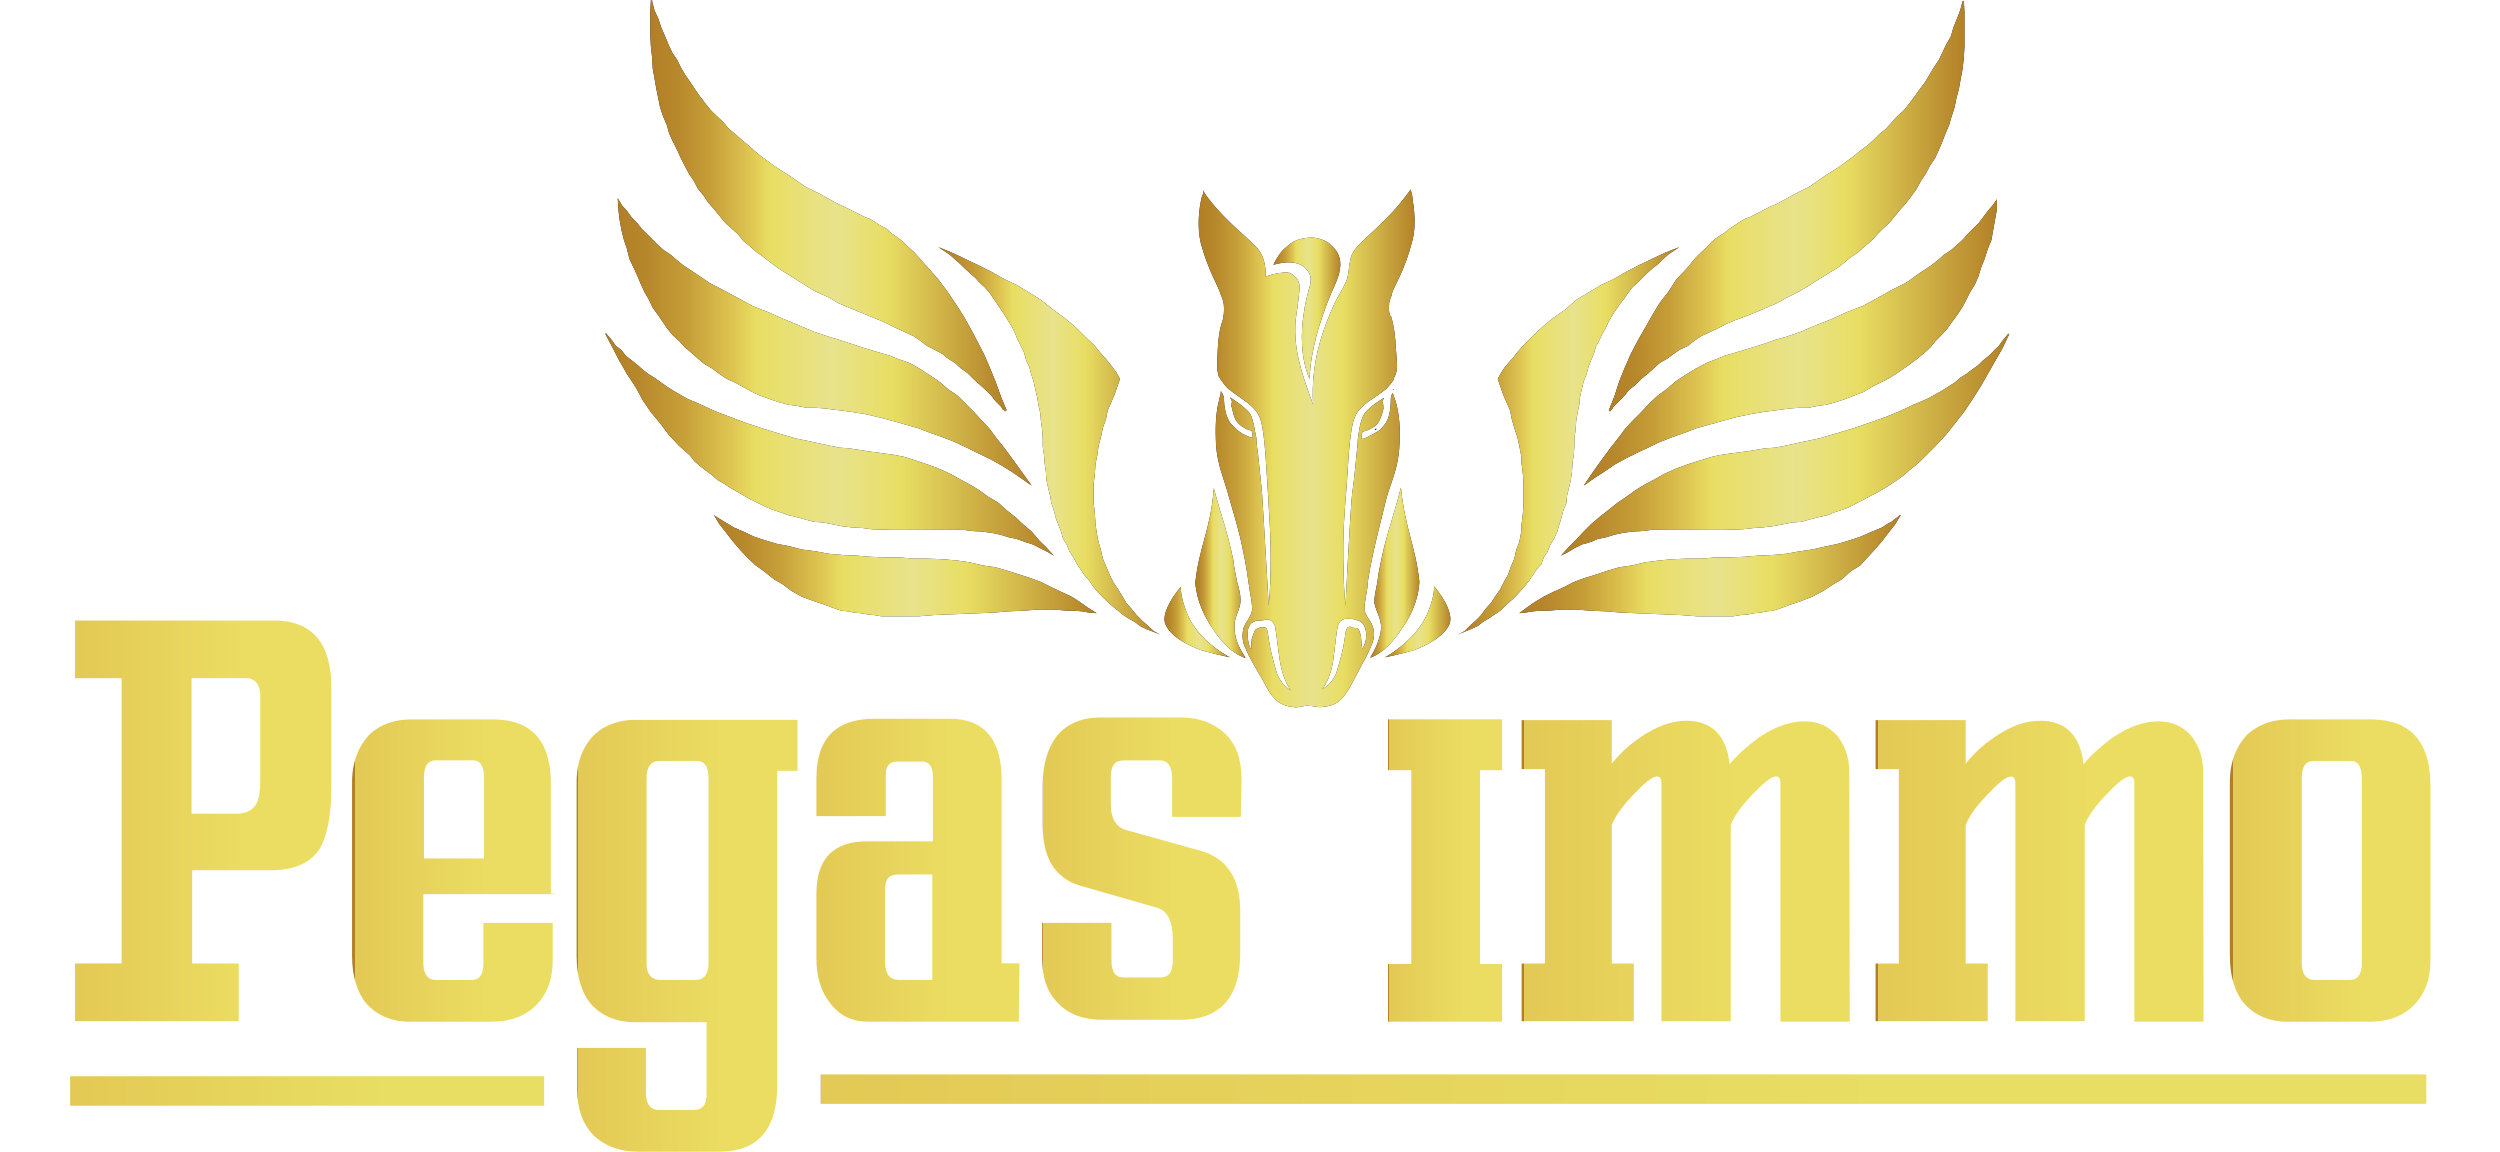 <?xml version="1.0" encoding="utf-8"?>
<!-- Generator: Adobe Illustrator 16.0.0, SVG Export Plug-In . SVG Version: 6.00 Build 0)  -->
<!DOCTYPE svg PUBLIC "-//W3C//DTD SVG 1.1//EN" "http://www.w3.org/Graphics/SVG/1.1/DTD/svg11.dtd">
<svg version="1.1" id="Calque_1" xmlns="http://www.w3.org/2000/svg" xmlns:xlink="http://www.w3.org/1999/xlink" x="0px" y="0px"
	 width="612px" height="281.927px" viewBox="0 255.383 612 281.927" enable-background="new 0 255.383 612 281.927"
	 xml:space="preserve">
<g>
	<g>
		
			<linearGradient id="SVGID_1_" gradientUnits="userSpaceOnUse" x1="454.798" y1="-735.389" x2="594.77" y2="-735.389" gradientTransform="matrix(0.449 0 0 0.449 -185.739 786.365)">
			<stop  offset="0" style="stop-color:#B27F26"/>
			<stop  offset="0" style="stop-color:#C7A039"/>
			<stop  offset="0" style="stop-color:#E3C955"/>
			<stop  offset="0.661" style="stop-color:#EBDD62"/>
			<stop  offset="1" style="stop-color:#EBDD62"/>
			<stop  offset="1" style="stop-color:#EAE38B"/>
			<stop  offset="1" style="stop-color:#B7872C"/>
			<stop  offset="1" style="stop-color:#B27F26"/>
		</linearGradient>
		<path fill="url(#SVGID_1_)" d="M81.115,423.679v24.311c0,7.514-1.209,12.76-3.151,15.609c-2.246,3.152-6.153,4.814-11.551,4.814
			H47.045v22.821h11.399v14.12H18.373v-14.12h11.399v-69.823H18.373v-14.12h48.794C76.322,407.313,81.115,412.711,81.115,423.679z
			 M63.713,446.327v-20.575c0-2.699-1.209-4.361-3.454-4.361H46.894v33.185h11.119c2.246,0,3.908-0.907,4.815-2.548
			C63.41,450.84,63.713,449.048,63.713,446.327z"/>
		
			<linearGradient id="SVGID_2_" gradientUnits="userSpaceOnUse" x1="607.161" y1="-708.256" x2="715.939" y2="-708.256" gradientTransform="matrix(0.449 0 0 0.449 -185.739 786.365)">
			<stop  offset="0" style="stop-color:#B27F26"/>
			<stop  offset="0" style="stop-color:#C7A039"/>
			<stop  offset="0" style="stop-color:#E3C955"/>
			<stop  offset="0.661" style="stop-color:#EBDD62"/>
			<stop  offset="1" style="stop-color:#EBDD62"/>
			<stop  offset="1" style="stop-color:#EAE38B"/>
			<stop  offset="1" style="stop-color:#B7872C"/>
			<stop  offset="1" style="stop-color:#B27F26"/>
		</linearGradient>
		<path fill="url(#SVGID_2_)" d="M135.609,474.265h-31.975v16.97c0,2.699,1.209,4.06,3.151,4.06h8.55c2.095,0,3.002-1.36,3.002-4.06
			v-9.91h16.97v9.004c0,4.814-1.36,8.398-4.06,11.118c-2.698,2.699-6.304,4.06-10.968,4.06h-19.971
			c-4.513,0-8.097-1.641-10.666-4.513c-2.245-2.698-3.454-6.758-3.454-11.551v-42.641c0-4.944,1.641-9.003,4.513-11.854
			c2.547-2.245,5.851-3.454,9.909-3.454h20.123c9.305,0,14.12,5.246,14.12,15.609v27.031h0.755V474.265L135.609,474.265z
			 M118.488,465.845v-19.972c0-3.001-0.906-4.361-2.698-4.361h-9.004c-2.094,0-3.001,1.36-3.001,4.361v19.669h14.703V465.845z"/>
		
			<linearGradient id="SVGID_3_" gradientUnits="userSpaceOnUse" x1="729.057" y1="-672.705" x2="848.62" y2="-672.705" gradientTransform="matrix(0.449 0 0 0.449 -185.739 786.365)">
			<stop  offset="0" style="stop-color:#B27F26"/>
			<stop  offset="0" style="stop-color:#C7A039"/>
			<stop  offset="0" style="stop-color:#E3C955"/>
			<stop  offset="0.661" style="stop-color:#EBDD62"/>
			<stop  offset="1" style="stop-color:#EBDD62"/>
			<stop  offset="1" style="stop-color:#EAE38B"/>
			<stop  offset="1" style="stop-color:#B7872C"/>
			<stop  offset="1" style="stop-color:#B27F26"/>
		</linearGradient>
		<path fill="url(#SVGID_3_)" d="M195.22,431.625v12.457h-4.944v76.861c0,10.969-4.814,16.366-14.12,16.366h-19.971
			c-4.513,0-8.097-1.36-10.968-4.06c-2.548-2.698-3.908-6.304-3.908-11.119v-10.212h16.819v11.119c0,2.699,1.209,4.059,3.151,4.059
			h8.55c2.246,0,3.152-1.359,3.152-4.059v-17.424h-17.704c-4.513,0-8.097-1.641-10.665-4.512c-2.246-2.699-3.455-6.758-3.455-11.551
			V446.91c0-5.246,1.641-9.003,4.513-11.853c2.548-2.245,5.851-3.455,9.91-3.455h39.64V431.625z M173.435,491.214v-45.188
			c0-3.001-0.906-4.361-3.001-4.361h-9.003c-2.094,0-3.152,1.36-3.152,4.361v45.188c0,2.699,1.209,4.059,3.455,4.059h8.55
			C172.247,495.272,173.435,493.934,173.435,491.214z"/>
		
			<linearGradient id="SVGID_4_" gradientUnits="userSpaceOnUse" x1="858.753" y1="-708.473" x2="969.746" y2="-708.473" gradientTransform="matrix(0.449 0 0 0.449 -185.739 786.365)">
			<stop  offset="0" style="stop-color:#B27F26"/>
			<stop  offset="0" style="stop-color:#C7A039"/>
			<stop  offset="0" style="stop-color:#E3C955"/>
			<stop  offset="0.661" style="stop-color:#EBDD62"/>
			<stop  offset="1" style="stop-color:#EBDD62"/>
			<stop  offset="1" style="stop-color:#EAE38B"/>
			<stop  offset="1" style="stop-color:#B7872C"/>
			<stop  offset="1" style="stop-color:#B27F26"/>
		</linearGradient>
		<path fill="url(#SVGID_4_)" d="M249.411,505.485h-36.94c-4.06,0-7.212-1.641-9.457-4.814c-2.094-2.699-3.152-6.305-3.152-10.666
			v-15.912c0-8.398,4.06-12.76,12.458-12.76h16.063v-15.912c0-2.245-0.907-3.605-2.548-3.605h-6.305
			c-1.792,0-2.698,1.209-2.698,3.152v10.212h-16.971v-9.306c0-9.759,4.814-14.552,14.271-14.552h18.309
			c8.398,0,12.76,4.944,12.76,15.005v44.887h4.361L249.411,505.485L249.411,505.485z M228.232,495.272v-25.821h-8.398
			c-2.246,0-3.152,1.209-3.152,3.605v17.855c0,3.001,1.209,4.36,3.454,4.36H228.232L228.232,495.272z"/>
		
			<linearGradient id="SVGID_5_" gradientUnits="userSpaceOnUse" x1="982.292" y1="-709.316" x2="1091.06" y2="-709.316" gradientTransform="matrix(0.449 0 0 0.449 -185.739 786.365)">
			<stop  offset="0" style="stop-color:#B27F26"/>
			<stop  offset="0" style="stop-color:#C7A039"/>
			<stop  offset="0" style="stop-color:#E3C955"/>
			<stop  offset="0.661" style="stop-color:#EBDD62"/>
			<stop  offset="1" style="stop-color:#EBDD62"/>
			<stop  offset="1" style="stop-color:#EAE38B"/>
			<stop  offset="1" style="stop-color:#B7872C"/>
			<stop  offset="1" style="stop-color:#B27F26"/>
		</linearGradient>
		<path fill="url(#SVGID_5_)" d="M303.754,455.352h-16.818v-9.457c0-2.698-0.907-4.361-3.001-4.361h-8.853
			c-2.245,0-3.152,1.36-3.152,4.06v6.758c0,3.454,1.36,5.699,4.06,6.304l17.704,4.944c6.606,1.792,9.909,6.758,9.909,14.703v10.363
			c0,10.968-4.943,16.365-14.702,16.365h-18.913c-4.814,0-8.398-1.359-10.968-4.059c-2.699-2.698-3.908-6.305-3.908-11.119v-8.55
			h16.97v9.003c0,3.002,0.907,4.361,3.001,4.361h8.853c2.245,0,3.152-1.359,3.152-4.059v-5.397c0-4.361-1.36-7.061-4.06-7.665
			l-18.762-5.397c-5.851-1.792-9.003-6.606-9.003-14.552v-10.212c0-4.944,1.209-8.853,3.454-11.854
			c2.548-3.001,6.153-4.513,10.666-4.513h19.669c4.512,0,8.096,1.36,10.967,4.06c2.699,2.698,3.908,6.305,3.908,11.119
			L303.754,455.352L303.754,455.352z"/>
		
			<linearGradient id="SVGID_6_" gradientUnits="userSpaceOnUse" x1="1171.039" y1="-708.304" x2="1233.242" y2="-708.304" gradientTransform="matrix(0.449 0 0 0.449 -185.739 786.365)">
			<stop  offset="0" style="stop-color:#B27F26"/>
			<stop  offset="0" style="stop-color:#C7A039"/>
			<stop  offset="0" style="stop-color:#E3C955"/>
			<stop  offset="0.661" style="stop-color:#EBDD62"/>
			<stop  offset="1" style="stop-color:#EBDD62"/>
			<stop  offset="1" style="stop-color:#EAE38B"/>
			<stop  offset="1" style="stop-color:#B7872C"/>
			<stop  offset="1" style="stop-color:#B27F26"/>
		</linearGradient>
		<path fill="url(#SVGID_6_)" d="M367.705,505.485h-27.917v-14.12h5.7V443.93h-5.7v-12.457h27.917v12.457h-5.398v47.435h5.398
			V505.485z"/>
		
			<linearGradient id="SVGID_7_" gradientUnits="userSpaceOnUse" x1="1244.471" y1="-708.088" x2="1422.844" y2="-708.088" gradientTransform="matrix(0.449 0 0 0.449 -185.739 786.365)">
			<stop  offset="0" style="stop-color:#B27F26"/>
			<stop  offset="0" style="stop-color:#C7A039"/>
			<stop  offset="0" style="stop-color:#E3C955"/>
			<stop  offset="0.661" style="stop-color:#EBDD62"/>
			<stop  offset="1" style="stop-color:#EBDD62"/>
			<stop  offset="1" style="stop-color:#EAE38B"/>
			<stop  offset="1" style="stop-color:#B7872C"/>
			<stop  offset="1" style="stop-color:#B27F26"/>
		</linearGradient>
		<path fill="url(#SVGID_7_)" d="M452.814,505.485h-16.97v-57.798c0-0.906,0-1.641-0.302-1.792c0-0.302-0.454-0.453-0.756-0.453
			c-1.209,0-3.152,1.641-6.153,4.814c-2.095,2.245-3.908,4.513-4.944,7.061v48.038h-16.97v-57.646c0-0.906,0-1.641-0.303-1.792
			c0-0.302-0.453-0.453-0.756-0.453c-1.209,0-3.151,1.641-6.153,4.814c-2.094,2.246-3.907,4.513-4.943,7.061v33.918h5.397v14.12
			h-27.463v-14.12h5.699v-47.585h-5.699v-12.004h22.065v10.665c1.792-2.245,4.059-4.512,7.211-6.606
			c4.059-2.698,7.664-3.908,10.968-3.908c6.305,0,9.91,3.606,10.666,10.666c1.792-2.245,4.361-4.513,7.211-6.606
			c4.059-2.699,7.664-3.908,11.119-3.908c3.454,0,5.851,1.209,7.967,3.455c1.792,2.245,3.001,5.246,3.001,8.852L452.814,505.485
			L452.814,505.485z"/>
		
			<linearGradient id="SVGID_8_" gradientUnits="userSpaceOnUse" x1="1437.721" y1="-708.088" x2="1616.094" y2="-708.088" gradientTransform="matrix(0.449 0 0 0.449 -185.739 786.365)">
			<stop  offset="0" style="stop-color:#B27F26"/>
			<stop  offset="0" style="stop-color:#C7A039"/>
			<stop  offset="0" style="stop-color:#E3C955"/>
			<stop  offset="0.661" style="stop-color:#EBDD62"/>
			<stop  offset="1" style="stop-color:#EBDD62"/>
			<stop  offset="1" style="stop-color:#EAE38B"/>
			<stop  offset="1" style="stop-color:#B7872C"/>
			<stop  offset="1" style="stop-color:#B27F26"/>
		</linearGradient>
		<path fill="url(#SVGID_8_)" d="M539.435,505.485h-16.948v-57.798c0-0.906,0-1.641-0.303-1.792c0-0.302-0.453-0.453-0.756-0.453
			c-1.209,0-3.152,1.641-6.153,4.814c-2.094,2.245-3.907,4.513-4.944,7.061v48.038h-16.97v-57.646c0-0.906,0-1.641-0.302-1.792
			c0-0.302-0.454-0.453-0.756-0.453c-1.209,0-3.152,1.641-6.153,4.814c-2.095,2.246-3.908,4.513-4.944,7.061v33.918h5.397v14.12
			H459.14v-14.12h5.7v-47.585h-5.7v-12.004h22.065v10.665c1.792-2.245,4.06-4.512,7.211-6.606c3.908-2.698,7.665-3.908,10.969-3.908
			c6.304,0,9.909,3.606,10.665,10.666c1.792-2.245,4.361-4.513,7.211-6.606c4.06-2.699,7.665-3.908,11.119-3.908
			c3.455,0,5.852,1.209,7.967,3.455c1.792,2.245,3.001,5.246,3.001,8.852L539.435,505.485L539.435,505.485z"/>
		
			<linearGradient id="SVGID_9_" gradientUnits="userSpaceOnUse" x1="1630.965" y1="-708.256" x2="1739.757" y2="-708.256" gradientTransform="matrix(0.449 0 0 0.449 -185.739 786.365)">
			<stop  offset="0" style="stop-color:#B27F26"/>
			<stop  offset="0" style="stop-color:#C7A039"/>
			<stop  offset="0" style="stop-color:#E3C955"/>
			<stop  offset="0.661" style="stop-color:#EBDD62"/>
			<stop  offset="1" style="stop-color:#EBDD62"/>
			<stop  offset="1" style="stop-color:#EAE38B"/>
			<stop  offset="1" style="stop-color:#B7872C"/>
			<stop  offset="1" style="stop-color:#B27F26"/>
		</linearGradient>
		<path fill="url(#SVGID_9_)" d="M594.987,447.99v42.339c0,4.814-1.36,8.398-4.059,11.118c-2.699,2.699-6.305,4.06-10.969,4.06
			h-19.971c-4.513,0-8.097-1.641-10.666-4.513c-2.245-2.698-3.454-6.758-3.454-11.551v-42.641c0-4.944,1.641-9.003,4.513-11.854
			c2.698-2.245,5.851-3.454,9.91-3.454h20.424C590.194,431.625,594.987,437.022,594.987,447.99z M578.167,491.214v-45.188
			c0-3.001-0.906-4.361-2.698-4.361h-9.003c-2.095,0-3.001,1.36-3.001,4.361v45.188c0,2.699,1.209,4.059,3.151,4.059h8.55
			C577.131,495.272,578.167,493.934,578.167,491.214z"/>
	</g>
	<g>
		<g>
			<g opacity="0.5">
			</g>
			<g>
				<polygon fill="#1A1631" points="480.752,255.383 480.752,255.383 480.752,255.383 480.752,255.684 480.449,255.684 
					479.845,257.929 479.089,259.894 478.183,262.139 477.6,264.234 476.391,266.35 475.484,268.293 474.599,270.085 
					473.39,271.899 472.332,273.691 471.145,275.655 469.784,277.447 468.726,278.959 467.388,280.751 466.028,282.413 
					464.537,283.752 463.178,285.263 461.688,286.904 460.026,288.264 458.687,289.603 457.175,290.963 455.383,292.302 
					453.721,293.662 450.267,296.21 446.66,298.476 443.055,301.024 439.169,302.968 435.412,305.061 433.016,306.12 
					430.748,307.329 428.352,308.516 427.143,308.969 426.107,309.574 424.746,310.48 423.408,311.366 421.897,312.575 
					420.385,313.482 419.047,314.54 417.838,315.879 416.499,317.088 415.139,318.426 412.894,321.125 410.346,323.845 
					408.381,326.846 406.287,329.545 404.473,332.546 402.681,335.698 400.889,338.85 399.227,342.003 397.715,345.457 
					396.377,348.76 395.168,352.517 393.829,355.82 394.131,356.123 394.282,355.82 394.564,355.67 395.017,354.914 
					396.377,353.553 397.715,352.215 398.774,350.854 400.436,349.516 401.775,348.156 403.437,346.796 404.776,345.608 
					406.287,344.248 408.079,343.212 409.741,342.003 411.231,340.945 413.196,340.059 414.686,338.85 416.499,337.641 
					420.385,335.849 422.35,334.792 424.445,333.885 428.806,332.244 433.016,330.452 435.11,329.545 437.204,328.336 
					440.81,326.544 444.415,324.277 448.021,322.031 449.813,320.973 451.476,319.635 452.965,318.426 454.93,317.088 
					456.42,315.727 458.082,314.388 459.572,312.726 460.932,311.366 462.573,309.876 463.933,308.214 465.272,306.573 
					466.632,305.061 467.992,303.269 469.18,301.629 470.238,299.664 471.447,297.872 472.483,295.907 473.692,294.115 
					474.599,292.15 475.484,290.056 476.24,288.113 477.147,285.997 477.751,283.903 478.485,281.658 478.939,279.39 
					479.543,277.145 479.996,274.597 480.449,272.201 480.752,269.502 480.904,266.782 480.904,263.931 480.904,261.233 
					480.904,258.384 				"/>
				<polygon fill="#1A1631" points="488.848,303.874 488.848,303.874 488.848,303.874 488.848,304.177 488.848,304.177 
					487.79,305.666 486.603,307.026 485.394,308.667 484.358,310.027 482.997,311.366 481.637,312.726 480.449,314.087 
					478.939,315.425 477.6,316.634 475.938,317.692 474.599,318.88 472.937,320.239 469.784,322.334 466.632,324.579 
					463.027,326.392 459.572,328.336 455.966,330.301 452.08,331.791 448.475,333.453 444.718,334.942 440.81,336.605 
					436.902,337.943 434.656,338.548 432.563,339.303 428.352,340.642 424.293,341.851 422.199,342.456 420.385,343.212 
					417.687,344.248 415.139,345.608 412.44,347.249 410.195,348.76 407.928,350.704 405.833,352.215 403.588,354.309 
					401.775,356.274 399.68,358.368 397.866,360.311 396.074,362.708 394.282,364.974 390.98,369.466 387.676,374.28 
					390.224,372.467 392.772,370.826 395.168,369.163 397.866,367.674 400.587,366.313 403.437,364.974 406.287,363.614 
					409.288,362.427 412.289,361.369 415.442,360.16 418.593,359.275 421.897,358.368 425.2,357.462 428.806,356.706 
					432.411,356.123 436.017,355.67 438.262,355.367 440.357,355.216 442.623,355.216 444.868,354.762 447.115,354.46 
					449.36,353.855 451.626,353.1 453.872,352.215 456.269,351.308 458.234,350.099 460.327,349.062 462.119,348.156 
					464.084,346.947 466.028,345.608 467.538,344.551 469.33,343.212 470.993,341.851 472.483,340.491 473.843,338.85 
					475.182,337.49 476.693,335.849 477.751,334.338 479.089,332.546 480.299,330.732 481.335,328.789 482.241,326.997 
					483.45,325.033 484.358,322.938 484.941,320.973 485.847,318.728 486.603,316.332 487.51,314.087 487.942,311.668 
					488.395,309.121 488.848,306.573 				"/>
				<polygon fill="#1A1631" points="465.272,381.491 465.272,381.491 464.991,381.491 464.991,381.491 464.991,381.642 
					463.933,382.377 463.027,383.133 461.839,383.737 460.781,384.492 458.234,385.529 455.513,386.738 452.814,387.644 
					449.813,388.53 446.963,389.135 443.659,389.89 440.508,390.344 437.204,390.948 433.75,391.25 430.295,391.401 
					426.992,391.682 423.537,391.833 419.953,391.833 416.499,392.135 412.894,392.135 409.288,392.287 406.136,392.589 
					402.681,393.042 399.53,393.798 396.377,394.251 393.376,395.136 390.677,396.043 387.676,396.95 385.258,397.857 
					382.71,399.195 380.314,400.254 377.917,401.441 375.651,402.801 373.707,404.161 371.915,405.5 373.405,405.348 
					375.218,405.047 377.01,404.895 378.802,404.895 382.559,404.593 385.863,404.593 389.468,404.895 393.225,405.047 
					396.83,405.348 400.436,405.5 407.928,405.802 411.533,405.953 415.442,406.256 419.047,406.256 422.35,406.256 
					424.293,406.256 426.107,405.953 427.899,405.802 429.41,405.5 431.051,405.348 432.411,405.047 434.052,404.895 
					435.412,404.464 438.262,403.405 440.961,402.499 443.659,401.441 446.207,400.102 448.777,398.44 451.022,397.101 
					452.965,395.288 455.383,393.798 457.175,391.833 458.967,389.89 460.781,387.796 462.271,385.831 463.933,383.737 				"/>
				<polygon fill="#1A1631" points="411.08,315.879 411.08,315.879 407.625,317.238 404.473,318.728 401.322,320.239 
					398.169,321.881 395.017,323.694 391.865,325.183 388.864,326.997 385.863,328.789 383.163,331.185 380.314,333.15 
					377.766,335.245 375.218,337.641 372.8,340.059 371.613,341.398 370.555,342.759 369.648,343.795 368.46,345.155 
					367.554,346.515 366.647,348.156 368.007,352.063 369.648,355.82 370.102,358.066 370.706,360.16 371.462,362.427 
					371.915,364.521 372.347,366.766 372.498,369.034 372.8,371.43 372.951,373.827 372.951,376.223 372.951,378.49 372.8,381.038 
					372.498,383.586 372.347,385.831 371.915,388.098 371.159,390.041 370.706,392.135 369.799,394.251 369.195,396.043 
					368.158,397.857 367.251,399.649 366.194,401.16 365.006,402.952 363.646,404.464 362.588,405.953 361.249,407.313 
					359.889,408.501 358.551,409.861 356.888,410.767 358.551,410.012 360.04,409.408 361.702,408.652 363.041,407.616 
					364.553,406.709 365.891,405.802 367.251,404.895 368.46,403.708 369.799,402.499 371.008,401.441 372.044,400.254 
					373.254,398.893 374.312,397.554 375.218,396.194 376.104,394.834 377.313,393.496 377.917,391.833 378.802,390.495 
					379.558,388.68 380.465,387.191 381.221,385.529 381.653,384.039 382.257,382.074 382.71,380.282 383.466,378.49 
					383.617,376.677 384.071,374.885 384.524,372.92 384.826,370.826 384.955,368.731 385.258,366.766 385.409,364.673 
					385.409,362.708 385.711,360.613 385.863,358.368 386.164,356.554 386.618,354.46 386.769,352.668 387.223,350.704 
					387.676,348.76 388.41,346.947 388.864,345.155 389.468,343.643 390.224,341.851 390.677,340.211 391.563,338.548 
					392.318,337.037 393.225,335.396 393.829,334.036 394.714,332.546 395.621,331.185 396.528,329.847 397.715,328.336 
					398.622,326.997 399.68,325.637 400.889,324.579 402.076,323.391 403.135,322.334 404.473,321.125 405.833,320.089 
					407.042,318.88 408.381,317.692 				"/>
				<polygon fill="#1A1631" points="491.85,337.188 491.85,337.188 491.85,337.037 491.85,337.037 491.547,337.188 490.511,338.397 
					489.302,340.059 488.243,341.095 486.906,342.456 485.394,343.643 484.358,344.701 482.696,345.911 481.335,346.947 
					479.845,347.853 478.485,349.062 476.844,350.099 475.182,351.157 471.878,352.97 468.424,354.46 464.84,356.123 
					461.235,357.612 457.326,358.972 453.418,360.311 449.36,361.52 445.323,362.708 440.961,363.614 436.902,364.521 
					434.505,364.974 432.109,365.126 427.597,365.882 423.106,366.465 420.99,366.766 419.047,367.22 416.046,368.127 
					413.196,369.034 410.346,370.07 407.625,371.279 405.229,372.618 402.681,373.978 400.436,375.338 398.169,376.979 
					395.923,378.49 393.678,380.282 391.563,381.945 389.468,383.737 387.676,385.529 385.711,387.644 383.919,389.436 
					382.106,391.401 383.919,390.495 385.409,389.588 387.223,388.68 389.317,388.098 391.13,387.343 393.225,386.888 
					395.168,386.284 397.283,385.831 399.53,385.529 402.076,385.378 404.323,385.096 406.74,385.096 411.835,385.096 
					417.234,385.096 421.897,385.096 426.69,384.946 429.259,384.643 431.504,384.492 434.052,384.19 436.448,383.737 
					438.716,383.283 440.961,383.133 443.055,382.528 445.323,381.945 447.416,381.491 449.208,380.736 451.173,380.132 
					452.965,379.376 454.627,378.49 456.42,377.584 458.082,376.677 459.874,375.77 461.385,374.885 463.027,373.827 
					464.387,372.92 466.028,371.732 467.388,370.523 468.726,369.466 470.086,368.278 471.447,366.918 473.843,364.521 
					476.24,361.973 478.636,358.972 480.752,356.274 482.696,353.402 484.789,350.099 486.603,346.947 488.395,343.795 
					490.208,340.642 				"/>
				<polygon fill="#1A1631" points="159.337,255.383 159.337,255.383 159.639,255.383 159.639,255.684 159.639,255.684 
					160.222,257.929 161.129,259.894 161.884,262.139 162.791,264.234 163.676,266.35 164.583,268.293 165.792,270.085 
					166.677,271.899 167.736,273.691 169.096,275.655 170.283,277.447 171.341,278.959 172.701,280.751 174.039,282.413 
					175.4,283.752 177.041,285.263 178.401,286.904 180.042,288.264 181.553,289.603 183.194,290.963 184.705,292.302 
					186.346,293.662 189.801,296.21 193.406,298.476 197.012,301.024 200.92,302.968 204.676,305.061 206.922,306.12 
					209.319,307.329 211.715,308.516 212.924,308.969 213.982,309.574 215.321,310.48 216.983,311.366 218.322,312.575 
					219.682,313.482 221.042,314.54 222.38,315.879 223.74,317.088 224.928,318.426 227.346,321.125 229.742,323.845 
					231.989,326.846 233.802,329.545 235.745,332.546 237.537,335.698 239.199,338.85 240.84,342.003 242.352,345.457 
					243.691,348.76 245.05,352.517 246.41,355.82 245.957,356.123 245.957,355.82 245.504,355.67 245.05,354.914 243.691,353.553 
					242.654,352.215 241.294,350.854 239.804,349.516 238.292,348.156 236.954,346.796 235.291,345.608 233.802,344.248 
					232.139,343.212 230.65,342.003 228.685,340.945 226.893,340.059 225.382,338.85 223.59,337.641 219.682,335.849 
					217.587,334.792 215.622,333.885 211.564,332.244 207.224,330.452 205.109,329.545 203.165,328.336 199.257,326.544 
					195.652,324.277 192.068,322.031 190.406,320.973 188.614,319.635 187.102,318.426 185.158,317.088 183.648,315.727 
					182.007,314.388 180.647,312.726 179.156,311.366 177.494,309.876 176.134,308.214 174.795,306.573 173.435,305.061 
					172.247,303.269 170.888,301.629 169.829,299.664 168.642,297.872 167.584,295.907 166.677,294.115 165.792,292.15 
					164.735,290.056 163.827,288.113 163.244,285.997 162.338,283.903 161.582,281.658 161.129,279.39 160.675,277.145 
					160.222,274.597 159.79,272.201 159.639,269.502 159.337,266.782 159.186,263.931 159.186,261.233 159.186,258.384 				"/>
				<polygon fill="#1A1631" points="151.219,303.874 151.219,303.874 151.219,303.874 151.37,304.177 151.37,304.177 
					152.277,305.666 153.486,307.026 154.673,308.667 156.033,310.027 157.07,311.366 158.43,312.726 159.79,314.087 
					161.129,315.425 162.489,316.634 164.13,317.692 165.49,318.88 167.131,320.239 170.283,322.334 173.586,324.579 
					177.041,326.392 180.647,328.336 184.252,330.301 188.009,331.791 191.766,333.453 195.371,334.942 199.257,336.605 
					203.317,337.943 205.41,338.548 207.678,339.303 211.715,340.642 215.774,341.851 217.89,342.456 219.682,343.212 
					222.683,344.248 225.079,345.608 227.627,347.249 229.894,348.76 232.139,350.704 234.385,352.215 236.5,354.309 
					238.444,356.274 240.387,358.368 242.2,360.311 243.992,362.708 245.806,364.974 249.11,369.466 252.564,374.28 
					249.994,372.467 247.598,370.826 244.9,369.163 242.2,367.674 239.351,366.313 236.652,364.974 233.802,363.614 230.78,362.427 
					227.779,361.369 224.626,360.16 221.474,359.275 218.322,358.368 214.867,357.462 211.564,356.706 207.828,356.123 
					204.072,355.67 201.956,355.367 199.711,355.216 197.465,355.216 195.22,354.762 192.953,354.46 190.707,353.855 188.462,353.1 
					186.044,352.215 184.101,351.308 181.856,350.099 180.042,349.062 177.948,348.156 176.134,346.947 174.342,345.608 
					172.55,344.551 170.888,343.212 169.398,341.851 167.736,340.491 166.245,338.85 164.735,337.49 163.374,335.849 
					162.338,334.338 161.129,332.546 159.79,330.732 158.883,328.789 157.825,326.997 156.918,325.033 156.033,322.938 
					155.126,320.973 154.069,318.728 153.486,316.332 152.73,314.087 152.125,311.668 151.672,309.121 151.37,306.573 				"/>
				<polygon fill="#1A1631" points="174.795,381.491 174.795,381.491 174.947,381.491 174.947,381.491 174.947,381.642 
					176.134,382.377 177.343,383.133 178.401,383.737 179.588,384.492 182.007,385.529 184.554,386.738 187.253,387.644 
					190.254,388.53 193.406,389.135 196.256,389.89 199.711,390.344 202.863,390.948 206.318,391.25 209.772,391.401 
					213.075,391.682 216.681,391.833 220.135,391.833 223.74,392.135 227.196,392.135 230.78,392.287 234.234,392.589 
					237.386,393.042 240.538,393.798 243.691,394.251 246.713,395.136 249.563,396.043 252.412,396.95 254.809,397.857 
					257.508,399.195 259.753,400.254 262.323,401.441 264.417,402.801 266.36,404.161 268.476,405.5 266.662,405.348 
					264.87,405.047 263.208,404.895 261.416,404.895 257.811,404.593 254.204,404.593 250.448,404.895 246.842,405.047 
					243.258,405.348 239.653,405.5 232.139,405.802 228.533,405.953 224.928,406.256 221.323,406.256 217.587,406.256 
					215.774,406.256 213.982,405.953 212.471,405.802 210.679,405.5 209.016,405.348 207.678,405.047 206.015,404.895 
					204.676,404.464 201.826,403.405 199.106,402.499 196.256,401.441 193.86,400.102 191.615,398.44 189.347,397.101 
					187.102,395.288 185.008,393.798 182.892,391.833 181.1,389.89 179.308,387.796 177.796,385.831 176.134,383.737 				"/>
				<polygon fill="#1A1631" points="229.742,315.879 229.742,315.879 233.046,317.238 236.198,318.728 239.351,320.239 
					242.654,321.881 245.806,323.694 248.958,325.183 251.959,326.997 254.809,328.789 257.811,331.185 260.509,333.15 
					263.057,335.245 265.475,337.641 268.023,340.059 269.08,341.398 270.268,342.759 271.175,343.795 272.233,345.155 
					273.269,346.515 274.176,348.156 272.816,352.063 271.175,355.82 270.721,358.066 269.966,360.16 269.512,362.427 
					268.929,364.521 268.627,366.766 268.174,369.034 268.023,371.43 267.72,373.827 267.72,376.223 267.72,378.49 268.023,381.038 
					268.174,383.586 268.476,385.831 268.929,388.098 269.512,390.041 269.966,392.135 270.872,394.251 271.628,396.043 
					272.513,397.857 273.723,399.649 274.629,401.16 275.687,402.952 277.026,404.464 278.235,405.953 279.573,407.313 
					280.934,408.501 282.423,409.861 283.935,410.767 282.272,410.012 280.631,409.408 279.12,408.652 277.781,407.616 
					276.119,406.709 274.781,405.802 273.723,404.895 272.233,403.708 270.872,402.499 269.815,401.441 268.627,400.254 
					267.57,398.893 266.662,397.554 265.475,396.194 264.568,394.834 263.661,393.496 262.776,391.833 261.869,390.495 
					261.114,388.68 260.207,387.191 259.753,385.529 259.17,384.039 258.415,382.074 257.961,380.282 257.357,378.49 
					257.055,376.677 256.601,374.885 256.169,372.92 256.019,370.826 255.716,368.731 255.565,366.766 255.263,364.673 
					255.263,362.708 255.112,360.613 254.809,358.368 254.658,356.554 254.204,354.46 253.903,352.668 253.449,350.704 
					253.017,348.76 252.412,346.947 251.959,345.155 251.203,343.643 250.75,341.851 249.994,340.211 249.11,338.548 
					248.505,337.037 247.749,335.396 246.842,334.036 245.957,332.546 245.05,331.185 244.144,329.847 243.108,328.336 
					242.2,326.997 240.991,325.637 239.804,324.579 238.746,323.391 237.537,322.334 236.198,321.125 235.141,320.089 
					233.802,318.88 232.442,317.692 				"/>
				<polygon fill="#1A1631" points="148.218,337.188 148.218,337.188 148.218,337.037 148.52,337.037 148.52,337.188 
					149.578,338.397 150.766,340.059 152.125,341.095 153.184,342.456 154.673,343.643 156.033,344.701 157.372,345.911 
					158.733,346.947 160.222,347.853 161.884,349.062 163.374,350.099 165.036,351.157 168.189,352.97 171.643,354.46 
					175.249,356.123 179.156,357.612 182.74,358.972 186.8,360.311 190.707,361.52 194.767,362.708 199.106,363.614 
					203.317,364.521 205.562,364.974 207.828,365.126 212.621,365.882 216.983,366.465 219.077,366.766 221.323,367.22 
					224.195,368.127 226.893,369.034 229.742,370.07 232.442,371.279 234.838,372.618 237.386,373.978 239.653,375.338 
					241.899,376.979 244.446,378.49 246.41,380.282 248.505,381.945 250.448,383.737 252.564,385.529 254.356,387.644 
					256.169,389.436 257.961,391.401 256.45,390.495 254.658,389.588 252.866,388.68 251.053,388.098 248.958,387.343 
					246.842,386.888 244.9,386.284 242.805,385.831 240.538,385.529 237.99,385.378 235.745,385.096 233.349,385.096 
					228.232,385.096 223.136,385.096 218.322,385.096 213.377,384.946 211.132,384.643 208.563,384.492 206.015,384.19 
					203.77,383.737 201.525,383.283 199.257,383.133 197.012,382.528 194.917,381.945 192.953,381.491 190.859,380.736 
					189.045,380.132 187.253,379.376 185.461,378.49 183.648,377.584 182.007,376.677 180.495,375.77 178.855,374.885 
					177.343,373.827 175.702,372.92 174.342,371.732 172.701,370.523 171.341,369.466 169.981,368.278 168.945,366.918 
					166.245,364.521 163.827,361.973 161.582,358.972 159.337,356.274 157.372,353.402 155.58,350.099 153.486,346.947 
					151.672,343.795 150.031,340.642 				"/>
				<path fill="#1A1631" d="M290.693,405.802c-1.792-4.361-1.641-6.758-1.641-6.758c-2.548,3.001-4.944,7.211-3.606,9.456
					c1.36,2.699,4.513,4.361,7.665,5.7c1.641,0.756,7.967,2.094,7.967,2.094S293.542,412.559,290.693,405.802"/>
				<path fill="#1A1631" d="M351.037,398.893c0,0,0.302,2.245-1.641,6.758c-3.001,6.758-10.363,10.665-10.363,10.665
					s6.304-1.359,7.967-2.094c3.151-1.36,6.304-3.152,7.664-5.7C355.982,406.256,353.736,402.046,351.037,398.893"/>
				<path fill="#1A1631" d="M319.213,320.693c1.36,1.209,2.094,2.548,1.36,4.944c-0.454,1.641-1.209,4.512-1.36,6.153
					c-0.907,5.246-0.756,11.551,1.36,16.365c0.302-7.211,2.548-14.271,5.246-20.878c1.36-3.001,2.548-5.397,2.245-7.967
					c-0.302-2.095-1.209-3.001-2.698-4.361c-1.209-0.907-3.454-1.641-5.247-1.36c-3.001,0.303-4.059,1.209-5.699,2.699
					c-0.907,0.755-1.792,2.094-2.699,3.907C314.852,319.333,317.421,319.333,319.213,320.693"/>
				<path fill="#1A1631" d="M303.603,403.255c0.303-1.642-0.302-3.908-0.755-5.397c-0.303-1.792-0.756-3.455-0.907-5.247
					c-1.36-6.758-3.152-11.551-4.814-17.704c-0.756,10.213-3.605,14.271-4.513,23.123l0,0c0.303,4.361,2.246,8.399,4.361,11.4
					c2.095,3.152,4.513,5.851,7.967,7.06c-1.36-2.094-2.698-4.512-2.698-7.211C301.941,406.86,303.301,405.047,303.603,403.255"/>
				<path fill="#1A1631" d="M343.092,409.408c2.094-3.001,4.059-6.758,4.361-11.4v-0.302c-0.907-8.55-3.455-12.76-4.513-22.973
					c-1.641,6.607-3.454,11.119-4.814,17.704c-0.303,1.642-0.756,3.455-0.907,5.247c-0.302,1.792-0.906,3.907-0.755,5.397
					c0.453,2.094,1.641,3.605,1.641,6.153c-0.303,2.698-1.36,4.944-2.699,7.211C338.731,415.107,340.976,412.559,343.092,409.408"/>
				<path fill="#1A1631" d="M336.917,360.311c-0.303,0-0.303,0.302-0.453,0.302C336.766,360.613,336.917,360.613,336.917,360.311"/>
				<path fill="#1A1631" d="M337.37,360.16C337.219,360.16,337.219,360.16,337.37,360.16
					C337.219,360.16,337.219,360.16,337.37,360.16"/>
				<path fill="#1A1631" d="M340.976,350.704L340.976,350.704L340.976,350.704L340.976,350.704"/>
				<path fill="#1A1631" d="M341.279,350.704h-0.303C340.976,350.854,340.976,350.854,341.279,350.704
					C340.976,350.854,340.976,350.854,341.279,350.704"/>
				<path fill="#1A1631" d="M340.07,329.545C340.371,329.545,340.371,329.545,340.07,329.545c0-0.453,0.302-0.756,0.302-1.209
					c0.303-0.453,0.303-0.906,0.454-1.36c0.755-2.094,3.151-5.699,4.943-12.76c0.907-3.454,0.454-7.514,0-10.363
					c0-0.756-0.302-1.36-0.453-2.094l0,0l0,0l0,0c0,0.302-0.302,0.302-0.302,0.453c-5.7,7.967-12.005,11.853-13.818,15.005
					c-0.906,1.36-0.906,4.361-1.36,6.153c-0.453,1.792-2.094,4.06-3.152,6.305c-3.001,6.606-5.851,14.552-5.246,24.764
					c-1.792-5.246-4.513-11.551-4.361-18.762c0-2.245,0.453-4.059,0.756-6.758c0.302-3.001,0.756-4.513-0.907-5.851
					c-0.755-0.756-1.359-1.209-3.151-0.907c-0.907,0-2.548,0.453-3.908,0.907c0-2.095-0.303-4.06-1.209-5.7
					c-1.792-3.152-8.097-6.758-13.817-14.703c0-0.302-0.303-0.453-0.303-0.756l0,0l0,0l0,0l0,0c0,0,0,0,0,0.303
					c0,0.453,0,0.756-0.302,1.209c-0.756,3.001-1.209,7.514-0.303,11.399c1.792,6.758,4.361,10.666,4.944,12.76
					c0.453,0.907,0.756,2.095,0.756,3.152c0,0.907,0,1.641-0.303,3.001c-1.209,3.152-1.209,7.061-1.36,10.363
					c0,1.36,0,2.246,0.303,3.001c0,0.303,0,0.303,0,0.303c0.755,1.36,1.792,2.548,2.245,3.001c3.001,2.548,6.305,3.908,7.664,6.758
					c1.36,2.699,1.642,10.363,2.095,16.97c0.302,6.153,0.907,11.854,0.756,21.008c0,3.454-0.454,8.55-0.454,8.55
					s-1.359-23.879-1.641-27.614c-0.302-3.001-0.756-8.097-1.36-12.458c0-0.302,0-0.755,0-0.906
					c-0.302-1.209-0.755-4.944-1.641-6.153c-1.209-1.641-4.814-3.908-4.814-3.908s0.302,0.756,0.453,0.907
					c0,0.453-0.302,1.209,0,1.641c0.303,1.209,0.454,2.699,1.641,3.908c0.756,0.756,2.246,1.641,3.152,1.641
					c0.303,0.907,0.303,1.641,0.303,1.792h-0.303c0,0-0.906-0.302-2.094-0.907c-0.756-0.453-1.36-0.906-1.792-1.359
					c-0.453-0.454-0.907-0.907-1.209-1.209c-1.209-1.642-1.642-4.06-1.642-6.153c0-0.303-0.302-1.209-0.755-1.792l0,0
					c0,0.755-0.303,1.359-0.454,2.245l0,0c-0.906,3.454-0.906,7.211-0.755,10.666c0.302,5.246,2.094,8.852,3.151,12.91
					c1.21,4.361,2.548,8.399,3.455,13.214c0.756,3.152,1.209,7.06,1.792,10.665c0.302,1.36,0.453,2.699,0.453,3.908
					c-0.302,1.792-1.641,3.001-2.094,4.361c-0.454,1.641-0.303,3.605,0.453,4.944c0.906,2.245,2.245,4.361,3.605,6.758
					c2.094,3.454,3.152,7.211,7.967,7.665c1.209,0.302,2.548-0.303,3.605-0.303c1.209,0,2.548,0.453,3.605,0.303
					c3.605-0.303,4.944-1.792,6.606-4.513c0.756-1.36,1.36-2.548,2.095-3.908c0.756-1.36,1.36-2.548,2.094-3.908
					c0.907-2.094,2.548-4.361,1.642-7.211c-0.454-1.641-1.792-2.548-2.095-4.361c0-1.209,0.303-2.548,0.453-3.605
					c0.303-1.209,0.303-2.548,0.454-3.605c1.209-7.514,3.001-13.667,4.512-20.122c1.21-4.06,3.001-7.665,3.152-12.911
					c0.303-3.454,0-7.514-0.906-10.666c-0.303-0.453-0.454-1.641-0.756-2.094c-0.453,0.756-0.453,1.36-0.453,1.641
					c0,2.095-0.303,4.814-1.642,6.305c-0.453,0.453-0.906,1.209-1.792,1.641c-0.755,0.453-1.641,0.907-2.547,1.36
					c-0.454,0.302-0.756,0.302-0.756,0.302c-0.303,0-0.303,0-0.454,0c0-0.302,0-0.906,0.303-1.792c0.907,0,2.548-0.906,3.454-1.641
					c0.907-1.209,1.36-2.698,1.642-3.908c0-0.453,0-1.359-0.303-1.792c0.303-0.453,0.453-0.906,0.453-0.906
					s-3.605,2.094-4.814,3.908c-1.209,1.641-1.641,6.606-1.641,6.606l0,0c0,0.302,0,0.302,0,0.453
					c-0.453,4.361-0.907,9.759-1.36,12.458c-0.453,3.907-1.641,27.613-1.641,27.613s-0.453-5.246-0.453-8.55
					c-0.303-9.456,0.302-15.005,0.755-21.007c0.454-6.606,0.756-14.271,2.095-16.97c1.36-3.001,4.814-4.361,7.664-6.758
					c0.454-0.454,1.209-1.36,1.792-2.246v-0.302c0.454-0.907,0.907-1.792,0.756-3.908c-0.302-3.001-0.302-7.664-1.36-10.968
					c0-0.302-0.302-0.302-0.302-0.453c-0.303-0.907-0.303-1.209-0.303-2.095C340.07,329.999,340.07,329.847,340.07,329.545
					 M312.455,419.771c-1.792-6.153-1.792-7.665-2.095-9.457c-0.302-0.906,0-1.36-1.209-1.36c-0.302,0-0.906,0-1.36,0.303
					c-0.755,0.302-0.755,0.906-1.209,2.094c-0.302,0.454-0.302,3.001-0.302,3.001c-0.907-1.359-0.907-3.605-0.756-4.943
					c0.453-1.36,0.907-1.792,2.245-2.095c0.454,0,1.642,0,2.095-0.302c0.453,0,1.792,0,2.245,1.641
					c0.303,1.36,0.756,5.699,1.209,8.55c0.756,4.814,2.699,7.211,2.699,7.211S313.362,422.924,312.455,419.771 M329.879,406.86
					c0.453,0,1.641,0,2.094,0.302c1.209,0.303,1.792,0.756,2.245,2.095c0.454,1.36,0.303,3.454-0.755,4.944
					c0,0-0.303-2.548-0.303-3.001c-0.303-1.209-0.453-2.095-1.209-2.095c-0.453,0-0.907,0-1.36-0.302
					c-0.906,0-0.906,0.453-1.209,1.359c-0.302,2.095-0.302,3.455-2.095,9.457c-0.906,3.152-3.605,4.513-3.605,4.513
					s2.095-2.548,2.699-7.212c0.453-3.001,0.756-7.211,1.209-8.55C328.065,406.86,329.425,406.86,329.879,406.86"/>
			</g>
			<g>
				
					<linearGradient id="SVGID_10_" gradientUnits="userSpaceOnUse" x1="1291.398" y1="-909.945" x2="1485.776" y2="-909.945" gradientTransform="matrix(0.449 0 0 -0.449 -185.748 -102.629)">
					<stop  offset="0" style="stop-color:#B27F26"/>
					<stop  offset="0.069" style="stop-color:#B7872B"/>
					<stop  offset="0.168" style="stop-color:#C69E38"/>
					<stop  offset="0.285" style="stop-color:#E0C854"/>
					<stop  offset="0.333" style="stop-color:#E8DE63"/>
					<stop  offset="0.516" style="stop-color:#E8E38C"/>
					<stop  offset="0.661" style="stop-color:#E8DE63"/>
					<stop  offset="1" style="stop-color:#B27F26"/>
				</linearGradient>
				<polygon fill="url(#SVGID_10_)" points="480.752,255.383 480.752,255.383 480.752,255.383 480.752,255.684 480.449,255.684 
					479.845,257.929 479.089,259.894 478.183,262.139 477.6,264.234 476.391,266.35 475.484,268.293 474.599,270.085 
					473.39,271.899 472.332,273.691 471.145,275.655 469.784,277.447 468.726,278.959 467.388,280.751 466.028,282.413 
					464.537,283.752 463.178,285.263 461.688,286.904 460.026,288.264 458.687,289.603 457.175,290.963 455.383,292.302 
					453.721,293.662 450.267,296.21 446.66,298.476 443.055,301.024 439.169,302.968 435.412,305.061 433.016,306.12 
					430.748,307.329 428.352,308.516 427.143,308.969 426.107,309.574 424.746,310.48 423.408,311.366 421.897,312.575 
					420.385,313.482 419.047,314.54 417.838,315.879 416.499,317.088 415.139,318.426 412.894,321.125 410.346,323.845 
					408.381,326.846 406.287,329.545 404.473,332.546 402.681,335.698 400.889,338.85 399.227,342.003 397.715,345.457 
					396.377,348.76 395.168,352.517 393.829,355.82 394.131,356.123 394.282,355.82 394.564,355.67 395.017,354.914 
					396.377,353.553 397.715,352.215 398.774,350.854 400.436,349.516 401.775,348.156 403.437,346.796 404.776,345.608 
					406.287,344.248 408.079,343.212 409.741,342.003 411.231,340.945 413.196,340.059 414.686,338.85 416.499,337.641 
					420.385,335.849 422.35,334.792 424.445,333.885 428.806,332.244 433.016,330.452 435.11,329.545 437.204,328.336 
					440.81,326.544 444.415,324.277 448.021,322.031 449.813,320.973 451.476,319.635 452.965,318.426 454.93,317.088 
					456.42,315.727 458.082,314.388 459.572,312.726 460.932,311.366 462.573,309.876 463.933,308.214 465.272,306.573 
					466.632,305.061 467.992,303.269 469.18,301.629 470.238,299.664 471.447,297.872 472.483,295.907 473.692,294.115 
					474.599,292.15 475.484,290.056 476.24,288.113 477.147,285.997 477.751,283.903 478.485,281.658 478.939,279.39 
					479.543,277.145 479.996,274.597 480.449,272.201 480.752,269.502 480.904,266.782 480.904,263.931 480.904,261.233 
					480.904,258.384 				"/>
				
					<linearGradient id="SVGID_11_" gradientUnits="userSpaceOnUse" x1="1277.687" y1="-984.197" x2="1503.455" y2="-984.197" gradientTransform="matrix(0.449 0 0 -0.449 -185.748 -102.629)">
					<stop  offset="0" style="stop-color:#B27F26"/>
					<stop  offset="0.069" style="stop-color:#B7872B"/>
					<stop  offset="0.168" style="stop-color:#C69E38"/>
					<stop  offset="0.285" style="stop-color:#E0C854"/>
					<stop  offset="0.333" style="stop-color:#E8DE63"/>
					<stop  offset="0.516" style="stop-color:#E8E38C"/>
					<stop  offset="0.661" style="stop-color:#E8DE63"/>
					<stop  offset="1" style="stop-color:#B27F26"/>
				</linearGradient>
				<polygon fill="url(#SVGID_11_)" points="488.848,303.874 488.848,303.874 488.848,303.874 488.848,304.177 488.848,304.177 
					487.79,305.666 486.603,307.026 485.394,308.667 484.358,310.027 482.997,311.366 481.637,312.726 480.449,314.087 
					478.939,315.425 477.6,316.634 475.938,317.692 474.599,318.88 472.937,320.239 469.784,322.334 466.632,324.579 
					463.027,326.392 459.572,328.336 455.966,330.301 452.08,331.791 448.475,333.453 444.718,334.942 440.81,336.605 
					436.902,337.943 434.656,338.548 432.563,339.303 428.352,340.642 424.293,341.851 422.199,342.456 420.385,343.212 
					417.687,344.248 415.139,345.608 412.44,347.249 410.195,348.76 407.928,350.704 405.833,352.215 403.588,354.309 
					401.775,356.274 399.68,358.368 397.866,360.311 396.074,362.708 394.282,364.974 390.98,369.466 387.676,374.28 
					390.224,372.467 392.772,370.826 395.168,369.163 397.866,367.674 400.587,366.313 403.437,364.974 406.287,363.614 
					409.288,362.427 412.289,361.369 415.442,360.16 418.593,359.275 421.897,358.368 425.2,357.462 428.806,356.706 
					432.411,356.123 436.017,355.67 438.262,355.367 440.357,355.216 442.623,355.216 444.868,354.762 447.115,354.46 
					449.36,353.855 451.626,353.1 453.872,352.215 456.269,351.308 458.234,350.099 460.327,349.062 462.119,348.156 
					464.084,346.947 466.028,345.608 467.538,344.551 469.33,343.212 470.993,341.851 472.483,340.491 473.843,338.85 
					475.182,337.49 476.693,335.849 477.751,334.338 479.089,332.546 480.299,330.732 481.335,328.789 482.241,326.997 
					483.45,325.033 484.358,322.938 484.941,320.973 485.847,318.728 486.603,316.332 487.51,314.087 487.942,311.668 
					488.395,309.121 488.848,306.573 				"/>
				
					<linearGradient id="SVGID_12_" gradientUnits="userSpaceOnUse" x1="1242.57" y1="-1106.293" x2="1450.583" y2="-1106.293" gradientTransform="matrix(0.449 0 0 -0.449 -185.748 -102.629)">
					<stop  offset="0" style="stop-color:#B27F26"/>
					<stop  offset="0.069" style="stop-color:#B7872B"/>
					<stop  offset="0.168" style="stop-color:#C69E38"/>
					<stop  offset="0.285" style="stop-color:#E0C854"/>
					<stop  offset="0.333" style="stop-color:#E8DE63"/>
					<stop  offset="0.516" style="stop-color:#E8E38C"/>
					<stop  offset="0.661" style="stop-color:#E8DE63"/>
					<stop  offset="1" style="stop-color:#B27F26"/>
				</linearGradient>
				<polygon fill="url(#SVGID_12_)" points="465.272,381.491 465.272,381.491 464.991,381.491 464.991,381.491 464.991,381.642 
					463.933,382.377 463.027,383.133 461.839,383.737 460.781,384.492 458.234,385.529 455.513,386.738 452.814,387.644 
					449.813,388.53 446.963,389.135 443.659,389.89 440.508,390.344 437.204,390.948 433.75,391.25 430.295,391.401 
					426.992,391.682 423.537,391.833 419.953,391.833 416.499,392.135 412.894,392.135 409.288,392.287 406.136,392.589 
					402.681,393.042 399.53,393.798 396.377,394.251 393.376,395.136 390.677,396.043 387.676,396.95 385.258,397.857 
					382.71,399.195 380.314,400.254 377.917,401.441 375.651,402.801 373.707,404.161 371.915,405.5 373.405,405.348 
					375.218,405.047 377.01,404.895 378.802,404.895 382.559,404.593 385.863,404.593 389.468,404.895 393.225,405.047 
					396.83,405.348 400.436,405.5 407.928,405.802 411.533,405.953 415.442,406.256 419.047,406.256 422.35,406.256 
					424.293,406.256 426.107,405.953 427.899,405.802 429.41,405.5 431.051,405.348 432.411,405.047 434.052,404.895 
					435.412,404.464 438.262,403.405 440.961,402.499 443.659,401.441 446.207,400.102 448.777,398.44 451.022,397.101 
					452.965,395.288 455.383,393.798 457.175,391.833 458.967,389.89 460.781,387.796 462.271,385.831 463.933,383.737 				"/>
				
					<linearGradient id="SVGID_13_" gradientUnits="userSpaceOnUse" x1="1209.085" y1="-1038.222" x2="1329.979" y2="-1038.222" gradientTransform="matrix(0.449 0 0 -0.449 -185.748 -102.629)">
					<stop  offset="0" style="stop-color:#B27F26"/>
					<stop  offset="0.069" style="stop-color:#B7872B"/>
					<stop  offset="0.168" style="stop-color:#C69E38"/>
					<stop  offset="0.285" style="stop-color:#E0C854"/>
					<stop  offset="0.333" style="stop-color:#E8DE63"/>
					<stop  offset="0.516" style="stop-color:#E8E38C"/>
					<stop  offset="0.661" style="stop-color:#E8DE63"/>
					<stop  offset="1" style="stop-color:#B27F26"/>
				</linearGradient>
				<polygon fill="url(#SVGID_13_)" points="411.08,315.879 411.08,315.879 407.625,317.238 404.473,318.728 401.322,320.239 
					398.169,321.881 395.017,323.694 391.865,325.183 388.864,326.997 385.863,328.789 383.163,331.185 380.314,333.15 
					377.766,335.245 375.218,337.641 372.8,340.059 371.613,341.398 370.555,342.759 369.648,343.795 368.46,345.155 
					367.554,346.515 366.647,348.156 368.007,352.063 369.648,355.82 370.102,358.066 370.706,360.16 371.462,362.427 
					371.915,364.521 372.347,366.766 372.498,369.034 372.8,371.43 372.951,373.827 372.951,376.223 372.951,378.49 372.8,381.038 
					372.498,383.586 372.347,385.831 371.915,388.098 371.159,390.041 370.706,392.135 369.799,394.251 369.195,396.043 
					368.158,397.857 367.251,399.649 366.194,401.16 365.006,402.952 363.646,404.464 362.588,405.953 361.249,407.313 
					359.889,408.501 358.551,409.861 356.888,410.767 358.551,410.012 360.04,409.408 361.702,408.652 363.041,407.616 
					364.553,406.709 365.891,405.802 367.251,404.895 368.46,403.708 369.799,402.499 371.008,401.441 372.044,400.254 
					373.254,398.893 374.312,397.554 375.218,396.194 376.104,394.834 377.313,393.496 377.917,391.833 378.802,390.495 
					379.558,388.68 380.465,387.191 381.221,385.529 381.653,384.039 382.257,382.074 382.71,380.282 383.466,378.49 
					383.617,376.677 384.071,374.885 384.524,372.92 384.826,370.826 384.955,368.731 385.258,366.766 385.409,364.673 
					385.409,362.708 385.711,360.613 385.863,358.368 386.164,356.554 386.618,354.46 386.769,352.668 387.223,350.704 
					387.676,348.76 388.41,346.947 388.864,345.155 389.468,343.643 390.224,341.851 390.677,340.211 391.563,338.548 
					392.318,337.037 393.225,335.396 393.829,334.036 394.714,332.546 395.621,331.185 396.528,329.847 397.715,328.336 
					398.622,326.997 399.68,325.637 400.889,324.579 402.076,323.391 403.135,322.334 404.473,321.125 405.833,320.089 
					407.042,318.88 408.381,317.692 				"/>
				
					<linearGradient id="SVGID_14_" gradientUnits="userSpaceOnUse" x1="1265.277" y1="-1040.217" x2="1509.804" y2="-1040.217" gradientTransform="matrix(0.449 0 0 -0.449 -185.748 -102.629)">
					<stop  offset="0" style="stop-color:#B27F26"/>
					<stop  offset="0.069" style="stop-color:#B7872B"/>
					<stop  offset="0.168" style="stop-color:#C69E38"/>
					<stop  offset="0.285" style="stop-color:#E0C854"/>
					<stop  offset="0.333" style="stop-color:#E8DE63"/>
					<stop  offset="0.516" style="stop-color:#E8E38C"/>
					<stop  offset="0.661" style="stop-color:#E8DE63"/>
					<stop  offset="1" style="stop-color:#B27F26"/>
				</linearGradient>
				<polygon fill="url(#SVGID_14_)" points="491.85,337.188 491.85,337.188 491.85,337.037 491.85,337.037 491.547,337.188 
					490.511,338.397 489.302,340.059 488.243,341.095 486.906,342.456 485.394,343.643 484.358,344.701 482.696,345.911 
					481.335,346.947 479.845,347.853 478.485,349.062 476.844,350.099 475.182,351.157 471.878,352.97 468.424,354.46 
					464.84,356.123 461.235,357.612 457.326,358.972 453.418,360.311 449.36,361.52 445.323,362.708 440.961,363.614 
					436.902,364.521 434.505,364.974 432.109,365.126 427.597,365.882 423.106,366.465 420.99,366.766 419.047,367.22 
					416.046,368.127 413.196,369.034 410.346,370.07 407.625,371.279 405.229,372.618 402.681,373.978 400.436,375.338 
					398.169,376.979 395.923,378.49 393.678,380.282 391.563,381.945 389.468,383.737 387.676,385.529 385.711,387.644 
					383.919,389.436 382.106,391.401 383.919,390.495 385.409,389.588 387.223,388.68 389.317,388.098 391.13,387.343 
					393.225,386.888 395.168,386.284 397.283,385.831 399.53,385.529 402.076,385.378 404.323,385.096 406.74,385.096 
					411.835,385.096 417.234,385.096 421.897,385.096 426.69,384.946 429.259,384.643 431.504,384.492 434.052,384.19 
					436.448,383.737 438.716,383.283 440.961,383.133 443.055,382.528 445.323,381.945 447.416,381.491 449.208,380.736 
					451.173,380.132 452.965,379.376 454.627,378.49 456.42,377.584 458.082,376.677 459.874,375.77 461.385,374.885 
					463.027,373.827 464.387,372.92 466.028,371.732 467.388,370.523 468.726,369.466 470.086,368.278 471.447,366.918 
					473.843,364.521 476.24,361.973 478.636,358.972 480.752,356.274 482.696,353.402 484.789,350.099 486.603,346.947 
					488.395,343.795 490.208,340.642 				"/>
				
					<linearGradient id="SVGID_15_" gradientUnits="userSpaceOnUse" x1="768.572" y1="-909.945" x2="962.923" y2="-909.945" gradientTransform="matrix(0.449 0 0 -0.449 -185.748 -102.629)">
					<stop  offset="0" style="stop-color:#B27F26"/>
					<stop  offset="0.069" style="stop-color:#B7872B"/>
					<stop  offset="0.168" style="stop-color:#C69E38"/>
					<stop  offset="0.285" style="stop-color:#E0C854"/>
					<stop  offset="0.333" style="stop-color:#E8DE63"/>
					<stop  offset="0.516" style="stop-color:#E8E38C"/>
					<stop  offset="0.661" style="stop-color:#E8DE63"/>
					<stop  offset="1" style="stop-color:#B27F26"/>
				</linearGradient>
				<polygon fill="url(#SVGID_15_)" points="159.337,255.383 159.337,255.383 159.639,255.383 159.639,255.684 159.639,255.684 
					160.222,257.929 161.129,259.894 161.884,262.139 162.791,264.234 163.676,266.35 164.583,268.293 165.792,270.085 
					166.677,271.899 167.736,273.691 169.096,275.655 170.283,277.447 171.341,278.959 172.701,280.751 174.039,282.413 
					175.4,283.752 177.041,285.263 178.401,286.904 180.042,288.264 181.553,289.603 183.194,290.963 184.705,292.302 
					186.346,293.662 189.801,296.21 193.406,298.476 197.012,301.024 200.92,302.968 204.676,305.061 206.922,306.12 
					209.319,307.329 211.715,308.516 212.924,308.969 213.982,309.574 215.321,310.48 216.983,311.366 218.322,312.575 
					219.682,313.482 221.042,314.54 222.38,315.879 223.74,317.088 224.928,318.426 227.346,321.125 229.742,323.845 
					231.989,326.846 233.802,329.545 235.745,332.546 237.537,335.698 239.199,338.85 240.84,342.003 242.352,345.457 
					243.691,348.76 245.05,352.517 246.41,355.82 245.957,356.123 245.957,355.82 245.504,355.67 245.05,354.914 243.691,353.553 
					242.654,352.215 241.294,350.854 239.804,349.516 238.292,348.156 236.954,346.796 235.291,345.608 233.802,344.248 
					232.139,343.212 230.65,342.003 228.685,340.945 226.893,340.059 225.382,338.85 223.59,337.641 219.682,335.849 
					217.587,334.792 215.622,333.885 211.564,332.244 207.224,330.452 205.109,329.545 203.165,328.336 199.257,326.544 
					195.652,324.277 192.068,322.031 190.406,320.973 188.614,319.635 187.102,318.426 185.158,317.088 183.648,315.727 
					182.007,314.388 180.647,312.726 179.156,311.366 177.494,309.876 176.134,308.214 174.795,306.573 173.435,305.061 
					172.247,303.269 170.888,301.629 169.829,299.664 168.642,297.872 167.584,295.907 166.677,294.115 165.792,292.15 
					164.735,290.056 163.827,288.113 163.244,285.997 162.338,283.903 161.582,281.658 161.129,279.39 160.675,277.145 
					160.222,274.597 159.79,272.201 159.639,269.502 159.337,266.782 159.186,263.931 159.186,261.233 159.186,258.384 				"/>
				
					<linearGradient id="SVGID_16_" gradientUnits="userSpaceOnUse" x1="750.82" y1="-984.197" x2="976.634" y2="-984.197" gradientTransform="matrix(0.449 0 0 -0.449 -185.748 -102.629)">
					<stop  offset="0" style="stop-color:#B27F26"/>
					<stop  offset="0.069" style="stop-color:#B7872B"/>
					<stop  offset="0.168" style="stop-color:#C69E38"/>
					<stop  offset="0.285" style="stop-color:#E0C854"/>
					<stop  offset="0.333" style="stop-color:#E8DE63"/>
					<stop  offset="0.516" style="stop-color:#E8E38C"/>
					<stop  offset="0.661" style="stop-color:#E8DE63"/>
					<stop  offset="1" style="stop-color:#B27F26"/>
				</linearGradient>
				<polygon fill="url(#SVGID_16_)" points="151.219,303.874 151.219,303.874 151.219,303.874 151.37,304.177 151.37,304.177 
					152.277,305.666 153.486,307.026 154.673,308.667 156.033,310.027 157.07,311.366 158.43,312.726 159.79,314.087 
					161.129,315.425 162.489,316.634 164.13,317.692 165.49,318.88 167.131,320.239 170.283,322.334 173.586,324.579 
					177.041,326.392 180.647,328.336 184.252,330.301 188.009,331.791 191.766,333.453 195.371,334.942 199.257,336.605 
					203.317,337.943 205.41,338.548 207.678,339.303 211.715,340.642 215.774,341.851 217.89,342.456 219.682,343.212 
					222.683,344.248 225.079,345.608 227.627,347.249 229.894,348.76 232.139,350.704 234.385,352.215 236.5,354.309 
					238.444,356.274 240.387,358.368 242.2,360.311 243.992,362.708 245.806,364.974 249.11,369.466 252.564,374.28 
					249.994,372.467 247.598,370.826 244.9,369.163 242.2,367.674 239.351,366.313 236.652,364.974 233.802,363.614 230.78,362.427 
					227.779,361.369 224.626,360.16 221.474,359.275 218.322,358.368 214.867,357.462 211.564,356.706 207.828,356.123 
					204.072,355.67 201.956,355.367 199.711,355.216 197.465,355.216 195.22,354.762 192.953,354.46 190.707,353.855 188.462,353.1 
					186.044,352.215 184.101,351.308 181.856,350.099 180.042,349.062 177.948,348.156 176.134,346.947 174.342,345.608 
					172.55,344.551 170.888,343.212 169.398,341.851 167.736,340.491 166.245,338.85 164.735,337.49 163.374,335.849 
					162.338,334.338 161.129,332.546 159.79,330.732 158.883,328.789 157.825,326.997 156.918,325.033 156.033,322.938 
					155.126,320.973 154.069,318.728 153.486,316.332 152.73,314.087 152.125,311.668 151.672,309.121 151.37,306.573 				"/>
				
					<linearGradient id="SVGID_17_" gradientUnits="userSpaceOnUse" x1="803.353" y1="-1106.293" x2="1011.772" y2="-1106.293" gradientTransform="matrix(0.449 0 0 -0.449 -185.748 -102.629)">
					<stop  offset="0" style="stop-color:#B27F26"/>
					<stop  offset="0.069" style="stop-color:#B7872B"/>
					<stop  offset="0.168" style="stop-color:#C69E38"/>
					<stop  offset="0.285" style="stop-color:#E0C854"/>
					<stop  offset="0.333" style="stop-color:#E8DE63"/>
					<stop  offset="0.516" style="stop-color:#E8E38C"/>
					<stop  offset="0.661" style="stop-color:#E8DE63"/>
					<stop  offset="1" style="stop-color:#B27F26"/>
				</linearGradient>
				<polygon fill="url(#SVGID_17_)" points="174.795,381.491 174.795,381.491 174.947,381.491 174.947,381.491 174.947,381.642 
					176.134,382.377 177.343,383.133 178.401,383.737 179.588,384.492 182.007,385.529 184.554,386.738 187.253,387.644 
					190.254,388.53 193.406,389.135 196.256,389.89 199.711,390.344 202.863,390.948 206.318,391.25 209.772,391.401 
					213.075,391.682 216.681,391.833 220.135,391.833 223.74,392.135 227.196,392.135 230.78,392.287 234.234,392.589 
					237.386,393.042 240.538,393.798 243.691,394.251 246.713,395.136 249.563,396.043 252.412,396.95 254.809,397.857 
					257.508,399.195 259.753,400.254 262.323,401.441 264.417,402.801 266.36,404.161 268.476,405.5 266.662,405.348 
					264.87,405.047 263.208,404.895 261.416,404.895 257.811,404.593 254.204,404.593 250.448,404.895 246.842,405.047 
					243.258,405.348 239.653,405.5 232.139,405.802 228.533,405.953 224.928,406.256 221.323,406.256 217.587,406.256 
					215.774,406.256 213.982,405.953 212.471,405.802 210.679,405.5 209.016,405.348 207.678,405.047 206.015,404.895 
					204.676,404.464 201.826,403.405 199.106,402.499 196.256,401.441 193.86,400.102 191.615,398.44 189.347,397.101 
					187.102,395.288 185.008,393.798 182.892,391.833 181.1,389.89 179.308,387.796 177.796,385.831 176.134,383.737 				"/>
				
					<linearGradient id="SVGID_18_" gradientUnits="userSpaceOnUse" x1="925.518" y1="-1038.222" x2="1046.428" y2="-1038.222" gradientTransform="matrix(0.449 0 0 -0.449 -185.748 -102.629)">
					<stop  offset="0" style="stop-color:#B27F26"/>
					<stop  offset="0.069" style="stop-color:#B7872B"/>
					<stop  offset="0.168" style="stop-color:#C69E38"/>
					<stop  offset="0.285" style="stop-color:#E0C854"/>
					<stop  offset="0.333" style="stop-color:#E8DE63"/>
					<stop  offset="0.516" style="stop-color:#E8E38C"/>
					<stop  offset="0.661" style="stop-color:#E8DE63"/>
					<stop  offset="1" style="stop-color:#B27F26"/>
				</linearGradient>
				<polygon fill="url(#SVGID_18_)" points="229.742,315.879 229.742,315.879 233.046,317.238 236.198,318.728 239.351,320.239 
					242.654,321.881 245.806,323.694 248.958,325.183 251.959,326.997 254.809,328.789 257.811,331.185 260.509,333.15 
					263.057,335.245 265.475,337.641 268.023,340.059 269.08,341.398 270.268,342.759 271.175,343.795 272.233,345.155 
					273.269,346.515 274.176,348.156 272.816,352.063 271.175,355.82 270.721,358.066 269.966,360.16 269.512,362.427 
					268.929,364.521 268.627,366.766 268.174,369.034 268.023,371.43 267.72,373.827 267.72,376.223 267.72,378.49 268.023,381.038 
					268.174,383.586 268.476,385.831 268.929,388.098 269.512,390.041 269.966,392.135 270.872,394.251 271.628,396.043 
					272.513,397.857 273.723,399.649 274.629,401.16 275.687,402.952 277.026,404.464 278.235,405.953 279.573,407.313 
					280.934,408.501 282.423,409.861 283.935,410.767 282.272,410.012 280.631,409.408 279.12,408.652 277.781,407.616 
					276.119,406.709 274.781,405.802 273.723,404.895 272.233,403.708 270.872,402.499 269.815,401.441 268.627,400.254 
					267.57,398.893 266.662,397.554 265.475,396.194 264.568,394.834 263.661,393.496 262.776,391.833 261.869,390.495 
					261.114,388.68 260.207,387.191 259.753,385.529 259.17,384.039 258.415,382.074 257.961,380.282 257.357,378.49 
					257.055,376.677 256.601,374.885 256.169,372.92 256.019,370.826 255.716,368.731 255.565,366.766 255.263,364.673 
					255.263,362.708 255.112,360.613 254.809,358.368 254.658,356.554 254.204,354.46 253.903,352.668 253.449,350.704 
					253.017,348.76 252.412,346.947 251.959,345.155 251.203,343.643 250.75,341.851 249.994,340.211 249.11,338.548 
					248.505,337.037 247.749,335.396 246.842,334.036 245.957,332.546 245.05,331.185 244.144,329.847 243.108,328.336 
					242.2,326.997 240.991,325.637 239.804,324.579 238.746,323.391 237.537,322.334 236.198,321.125 235.141,320.089 
					233.802,318.88 232.442,317.692 				"/>
				
					<linearGradient id="SVGID_19_" gradientUnits="userSpaceOnUse" x1="744.134" y1="-1040.217" x2="988.659" y2="-1040.217" gradientTransform="matrix(0.449 0 0 -0.449 -185.748 -102.629)">
					<stop  offset="0" style="stop-color:#B27F26"/>
					<stop  offset="0.069" style="stop-color:#B7872B"/>
					<stop  offset="0.168" style="stop-color:#C69E38"/>
					<stop  offset="0.285" style="stop-color:#E0C854"/>
					<stop  offset="0.333" style="stop-color:#E8DE63"/>
					<stop  offset="0.516" style="stop-color:#E8E38C"/>
					<stop  offset="0.661" style="stop-color:#E8DE63"/>
					<stop  offset="1" style="stop-color:#B27F26"/>
				</linearGradient>
				<polygon fill="url(#SVGID_19_)" points="148.218,337.188 148.218,337.188 148.218,337.037 148.52,337.037 148.52,337.188 
					149.578,338.397 150.766,340.059 152.125,341.095 153.184,342.456 154.673,343.643 156.033,344.701 157.372,345.911 
					158.733,346.947 160.222,347.853 161.884,349.062 163.374,350.099 165.036,351.157 168.189,352.97 171.643,354.46 
					175.249,356.123 179.156,357.612 182.74,358.972 186.8,360.311 190.707,361.52 194.767,362.708 199.106,363.614 
					203.317,364.521 205.562,364.974 207.828,365.126 212.621,365.882 216.983,366.465 219.077,366.766 221.323,367.22 
					224.195,368.127 226.893,369.034 229.742,370.07 232.442,371.279 234.838,372.618 237.386,373.978 239.653,375.338 
					241.899,376.979 244.446,378.49 246.41,380.282 248.505,381.945 250.448,383.737 252.564,385.529 254.356,387.644 
					256.169,389.436 257.961,391.401 256.45,390.495 254.658,389.588 252.866,388.68 251.053,388.098 248.958,387.343 
					246.842,386.888 244.9,386.284 242.805,385.831 240.538,385.529 237.99,385.378 235.745,385.096 233.349,385.096 
					228.232,385.096 223.136,385.096 218.322,385.096 213.377,384.946 211.132,384.643 208.563,384.492 206.015,384.19 
					203.77,383.737 201.525,383.283 199.257,383.133 197.012,382.528 194.917,381.945 192.953,381.491 190.859,380.736 
					189.045,380.132 187.253,379.376 185.461,378.49 183.648,377.584 182.007,376.677 180.495,375.77 178.855,374.885 
					177.343,373.827 175.702,372.92 174.342,371.732 172.701,370.523 171.341,369.466 169.981,368.278 168.945,366.918 
					166.245,364.521 163.827,361.973 161.582,358.972 159.337,356.274 157.372,353.402 155.58,350.099 153.486,346.947 
					151.672,343.795 150.031,340.642 				"/>
				
					<linearGradient id="SVGID_20_" gradientUnits="userSpaceOnUse" x1="1049.152" y1="-1137.033" x2="1084.964" y2="-1137.033" gradientTransform="matrix(0.449 0 0 -0.449 -185.748 -102.629)">
					<stop  offset="0" style="stop-color:#B27F26"/>
					<stop  offset="0.069" style="stop-color:#B7872B"/>
					<stop  offset="0.168" style="stop-color:#C69E38"/>
					<stop  offset="0.285" style="stop-color:#E0C854"/>
					<stop  offset="0.333" style="stop-color:#E8DE63"/>
					<stop  offset="0.516" style="stop-color:#E8E38C"/>
					<stop  offset="0.661" style="stop-color:#E8DE63"/>
					<stop  offset="1" style="stop-color:#B27F26"/>
				</linearGradient>
				<path fill="url(#SVGID_20_)" d="M290.693,405.802c-1.792-4.361-1.641-6.758-1.641-6.758c-2.548,3.001-4.944,7.211-3.606,9.456
					c1.36,2.699,4.513,4.361,7.665,5.7c1.641,0.756,7.967,2.094,7.967,2.094S293.542,412.559,290.693,405.802"/>
				
					<linearGradient id="SVGID_21_" gradientUnits="userSpaceOnUse" x1="1169.085" y1="-1136.889" x2="1204.914" y2="-1136.889" gradientTransform="matrix(0.449 0 0 -0.449 -185.748 -102.629)">
					<stop  offset="0" style="stop-color:#B27F26"/>
					<stop  offset="0.069" style="stop-color:#B7872B"/>
					<stop  offset="0.168" style="stop-color:#C69E38"/>
					<stop  offset="0.285" style="stop-color:#E0C854"/>
					<stop  offset="0.333" style="stop-color:#E8DE63"/>
					<stop  offset="0.516" style="stop-color:#E8E38C"/>
					<stop  offset="0.661" style="stop-color:#E8DE63"/>
					<stop  offset="1" style="stop-color:#B27F26"/>
				</linearGradient>
				<path fill="url(#SVGID_21_)" d="M351.037,398.893c0,0,0.302,2.245-1.641,6.758c-3.001,6.758-10.363,10.665-10.363,10.665
					s6.304-1.359,7.967-2.094c3.151-1.36,6.304-3.152,7.664-5.7C355.982,406.256,353.736,402.046,351.037,398.893"/>
				
					<linearGradient id="SVGID_22_" gradientUnits="userSpaceOnUse" x1="1108.447" y1="-965.849" x2="1144.769" y2="-965.849" gradientTransform="matrix(0.449 0 0 -0.449 -185.748 -102.629)">
					<stop  offset="0" style="stop-color:#B27F26"/>
					<stop  offset="0.069" style="stop-color:#B7872B"/>
					<stop  offset="0.168" style="stop-color:#C69E38"/>
					<stop  offset="0.285" style="stop-color:#E0C854"/>
					<stop  offset="0.333" style="stop-color:#E8DE63"/>
					<stop  offset="0.516" style="stop-color:#E8E38C"/>
					<stop  offset="0.661" style="stop-color:#E8DE63"/>
					<stop  offset="1" style="stop-color:#B27F26"/>
				</linearGradient>
				<path fill="url(#SVGID_22_)" d="M319.213,320.693c1.36,1.209,2.094,2.548,1.36,4.944c-0.454,1.641-1.209,4.512-1.36,6.153
					c-0.907,5.246-0.756,11.551,1.36,16.365c0.302-7.211,2.548-14.271,5.246-20.878c1.36-3.001,2.548-5.397,2.245-7.967
					c-0.302-2.095-1.209-3.001-2.698-4.361c-1.209-0.907-3.454-1.641-5.247-1.36c-3.001,0.303-4.059,1.209-5.699,2.699
					c-0.907,0.755-1.792,2.094-2.699,3.907C314.852,319.333,317.421,319.333,319.213,320.693"/>
				
					<linearGradient id="SVGID_23_" gradientUnits="userSpaceOnUse" x1="1065.995" y1="-1110.357" x2="1093.28" y2="-1110.357" gradientTransform="matrix(0.449 0 0 -0.449 -185.748 -102.629)">
					<stop  offset="0" style="stop-color:#B27F26"/>
					<stop  offset="0.069" style="stop-color:#B7872B"/>
					<stop  offset="0.168" style="stop-color:#C69E38"/>
					<stop  offset="0.285" style="stop-color:#E0C854"/>
					<stop  offset="0.333" style="stop-color:#E8DE63"/>
					<stop  offset="0.516" style="stop-color:#E8E38C"/>
					<stop  offset="0.661" style="stop-color:#E8DE63"/>
					<stop  offset="1" style="stop-color:#B27F26"/>
				</linearGradient>
				<path fill="url(#SVGID_23_)" d="M303.603,403.255c0.303-1.642-0.302-3.908-0.755-5.397c-0.303-1.792-0.756-3.455-0.907-5.247
					c-1.36-6.758-3.152-11.551-4.814-17.704c-0.756,10.213-3.605,14.271-4.513,23.123l0,0c0.303,4.361,2.246,8.399,4.361,11.4
					c2.095,3.152,4.513,5.851,7.967,7.06c-1.36-2.094-2.698-4.512-2.698-7.211C301.941,406.86,303.301,405.047,303.603,403.255"/>
				
					<linearGradient id="SVGID_24_" gradientUnits="userSpaceOnUse" x1="1160.843" y1="-1110.117" x2="1188.13" y2="-1110.117" gradientTransform="matrix(0.449 0 0 -0.449 -185.748 -102.629)">
					<stop  offset="0" style="stop-color:#B27F26"/>
					<stop  offset="0.069" style="stop-color:#B7872B"/>
					<stop  offset="0.168" style="stop-color:#C69E38"/>
					<stop  offset="0.285" style="stop-color:#E0C854"/>
					<stop  offset="0.333" style="stop-color:#E8DE63"/>
					<stop  offset="0.516" style="stop-color:#E8E38C"/>
					<stop  offset="0.661" style="stop-color:#E8DE63"/>
					<stop  offset="1" style="stop-color:#B27F26"/>
				</linearGradient>
				<path fill="url(#SVGID_24_)" d="M343.092,409.408c2.094-3.001,4.059-6.758,4.361-11.4v-0.302
					c-0.907-8.55-3.455-12.76-4.513-22.973c-1.641,6.607-3.454,11.119-4.814,17.704c-0.303,1.642-0.756,3.455-0.907,5.247
					c-0.302,1.792-0.906,3.907-0.755,5.397c0.453,2.094,1.641,3.605,1.641,6.153c-0.303,2.698-1.36,4.944-2.699,7.211
					C338.731,415.107,340.976,412.559,343.092,409.408"/>
				<path fill="#1D1D3C" d="M336.917,360.311c-0.303,0-0.303,0.302-0.453,0.302C336.766,360.613,336.917,360.613,336.917,360.311"/>
				<path fill="#1D1D3C" d="M337.37,360.16C337.219,360.16,337.219,360.16,337.37,360.16
					C337.219,360.16,337.219,360.16,337.37,360.16"/>
				<path fill="#1D1D3C" d="M340.976,350.704L340.976,350.704L340.976,350.704L340.976,350.704"/>
				<path fill="#1D1D3C" d="M341.279,350.704h-0.303C340.976,350.854,340.976,350.854,341.279,350.704
					C340.976,350.854,340.976,350.854,341.279,350.704"/>
				
					<linearGradient id="SVGID_25_" gradientUnits="userSpaceOnUse" x1="1068.155" y1="-1042.285" x2="1185.945" y2="-1042.285" gradientTransform="matrix(0.449 0 0 -0.449 -185.748 -102.629)">
					<stop  offset="0" style="stop-color:#B27F26"/>
					<stop  offset="0.069" style="stop-color:#B7872B"/>
					<stop  offset="0.168" style="stop-color:#C69E38"/>
					<stop  offset="0.285" style="stop-color:#E0C854"/>
					<stop  offset="0.333" style="stop-color:#E8DE63"/>
					<stop  offset="0.516" style="stop-color:#E8E38C"/>
					<stop  offset="0.661" style="stop-color:#E8DE63"/>
					<stop  offset="1" style="stop-color:#B27F26"/>
				</linearGradient>
				<path fill="url(#SVGID_25_)" d="M340.07,329.545C340.371,329.545,340.371,329.545,340.07,329.545
					c0-0.453,0.302-0.756,0.302-1.209c0.303-0.453,0.303-0.906,0.454-1.36c0.755-2.094,3.151-5.699,4.943-12.76
					c0.907-3.454,0.454-7.514,0-10.363c0-0.756-0.302-1.36-0.453-2.094l0,0l0,0l0,0c0,0.302-0.302,0.302-0.302,0.453
					c-5.7,7.967-12.005,11.853-13.818,15.005c-0.906,1.36-0.906,4.361-1.36,6.153c-0.453,1.792-2.094,4.06-3.152,6.305
					c-3.001,6.606-5.851,14.552-5.246,24.764c-1.792-5.246-4.513-11.551-4.361-18.762c0-2.245,0.453-4.059,0.756-6.758
					c0.302-3.001,0.756-4.513-0.907-5.851c-0.755-0.756-1.359-1.209-3.151-0.907c-0.907,0-2.548,0.453-3.908,0.907
					c0-2.095-0.303-4.06-1.209-5.7c-1.792-3.152-8.097-6.758-13.817-14.703c0-0.302-0.303-0.453-0.303-0.756l0,0l0,0l0,0l0,0
					c0,0,0,0,0,0.303c0,0.453,0,0.756-0.302,1.209c-0.756,3.001-1.209,7.514-0.303,11.399c1.792,6.758,4.361,10.666,4.944,12.76
					c0.453,0.907,0.756,2.095,0.756,3.152c0,0.907,0,1.641-0.303,3.001c-1.209,3.152-1.209,7.061-1.36,10.363
					c0,1.36,0,2.246,0.303,3.001c0,0.303,0,0.303,0,0.303c0.755,1.36,1.792,2.548,2.245,3.001c3.001,2.548,6.305,3.908,7.664,6.758
					c1.36,2.699,1.642,10.363,2.095,16.97c0.302,6.153,0.907,11.854,0.756,21.008c0,3.454-0.454,8.55-0.454,8.55
					s-1.359-23.879-1.641-27.614c-0.302-3.001-0.756-8.097-1.36-12.458c0-0.302,0-0.755,0-0.906
					c-0.302-1.209-0.755-4.944-1.641-6.153c-1.209-1.641-4.814-3.908-4.814-3.908s0.302,0.756,0.453,0.907
					c0,0.453-0.302,1.209,0,1.641c0.303,1.209,0.454,2.699,1.641,3.908c0.756,0.756,2.246,1.641,3.152,1.641
					c0.303,0.907,0.303,1.641,0.303,1.792h-0.303c0,0-0.906-0.302-2.094-0.907c-0.756-0.453-1.36-0.906-1.792-1.359
					c-0.453-0.454-0.907-0.907-1.209-1.209c-1.209-1.642-1.642-4.06-1.642-6.153c0-0.303-0.302-1.209-0.755-1.792l0,0
					c0,0.755-0.303,1.359-0.454,2.245l0,0c-0.906,3.454-0.906,7.211-0.755,10.666c0.302,5.246,2.094,8.852,3.151,12.91
					c1.21,4.361,2.548,8.399,3.455,13.214c0.756,3.152,1.209,7.06,1.792,10.665c0.302,1.36,0.453,2.699,0.453,3.908
					c-0.302,1.792-1.641,3.001-2.094,4.361c-0.454,1.641-0.303,3.605,0.453,4.944c0.906,2.245,2.245,4.361,3.605,6.758
					c2.094,3.454,3.152,7.211,7.967,7.665c1.209,0.302,2.548-0.303,3.605-0.303c1.209,0,2.548,0.453,3.605,0.303
					c3.605-0.303,4.944-1.792,6.606-4.513c0.756-1.36,1.36-2.548,2.095-3.908c0.756-1.36,1.36-2.548,2.094-3.908
					c0.907-2.094,2.548-4.361,1.642-7.211c-0.454-1.641-1.792-2.548-2.095-4.361c0-1.209,0.303-2.548,0.453-3.605
					c0.303-1.209,0.303-2.548,0.454-3.605c1.209-7.514,3.001-13.667,4.512-20.122c1.21-4.06,3.001-7.665,3.152-12.911
					c0.303-3.454,0-7.514-0.906-10.666c-0.303-0.453-0.454-1.641-0.756-2.094c-0.453,0.756-0.453,1.36-0.453,1.641
					c0,2.095-0.303,4.814-1.642,6.305c-0.453,0.453-0.906,1.209-1.792,1.641c-0.755,0.453-1.641,0.907-2.547,1.36
					c-0.454,0.302-0.756,0.302-0.756,0.302c-0.303,0-0.303,0-0.454,0c0-0.302,0-0.906,0.303-1.792c0.907,0,2.548-0.906,3.454-1.641
					c0.907-1.209,1.36-2.698,1.642-3.908c0-0.453,0-1.359-0.303-1.792c0.303-0.453,0.453-0.906,0.453-0.906
					s-3.605,2.094-4.814,3.908c-1.209,1.641-1.641,6.606-1.641,6.606l0,0c0,0.302,0,0.302,0,0.453
					c-0.453,4.361-0.907,9.759-1.36,12.458c-0.453,3.907-1.641,27.613-1.641,27.613s-0.453-5.246-0.453-8.55
					c-0.303-9.456,0.302-15.005,0.755-21.007c0.454-6.606,0.756-14.271,2.095-16.97c1.36-3.001,4.814-4.361,7.664-6.758
					c0.454-0.454,1.209-1.36,1.792-2.246v-0.302c0.454-0.907,0.907-1.792,0.756-3.908c-0.302-3.001-0.302-7.664-1.36-10.968
					c0-0.302-0.302-0.302-0.302-0.453c-0.303-0.907-0.303-1.209-0.303-2.095C340.07,329.999,340.07,329.847,340.07,329.545
					 M312.455,419.771c-1.792-6.153-1.792-7.665-2.095-9.457c-0.302-0.906,0-1.36-1.209-1.36c-0.302,0-0.906,0-1.36,0.303
					c-0.755,0.302-0.755,0.906-1.209,2.094c-0.302,0.454-0.302,3.001-0.302,3.001c-0.907-1.359-0.907-3.605-0.756-4.943
					c0.453-1.36,0.907-1.792,2.245-2.095c0.454,0,1.642,0,2.095-0.302c0.453,0,1.792,0,2.245,1.641
					c0.303,1.36,0.756,5.699,1.209,8.55c0.756,4.814,2.699,7.211,2.699,7.211S313.362,422.924,312.455,419.771 M329.879,406.86
					c0.453,0,1.641,0,2.094,0.302c1.209,0.303,1.792,0.756,2.245,2.095c0.454,1.36,0.303,3.454-0.755,4.944
					c0,0-0.303-2.548-0.303-3.001c-0.303-1.209-0.453-2.095-1.209-2.095c-0.453,0-0.907,0-1.36-0.302
					c-0.906,0-0.906,0.453-1.209,1.359c-0.302,2.095-0.302,3.455-2.095,9.457c-0.906,3.152-3.605,4.513-3.605,4.513
					s2.095-2.548,2.699-7.212c0.453-3.001,0.756-7.211,1.209-8.55C328.065,406.86,329.425,406.86,329.879,406.86"/>
			</g>
		</g>
	</g>
	
		<linearGradient id="SVGID_26_" gradientUnits="userSpaceOnUse" x1="861.544" y1="-589.047" x2="1737.283" y2="-589.047" gradientTransform="matrix(0.449 0 0 0.449 -185.739 786.365)">
		<stop  offset="0" style="stop-color:#B27F26"/>
		<stop  offset="0" style="stop-color:#C7A038"/>
		<stop  offset="0" style="stop-color:#E3C955"/>
		<stop  offset="0.661" style="stop-color:#E8DE63"/>
		<stop  offset="1" style="stop-color:#E8DE63"/>
		<stop  offset="1" style="stop-color:#E8E38C"/>
		<stop  offset="1" style="stop-color:#B7872B"/>
		<stop  offset="1" style="stop-color:#B27F26"/>
	</linearGradient>
	<rect x="200.92" y="518.396" fill="url(#SVGID_26_)" width="393.03" height="7.211"/>
	
		<linearGradient id="SVGID_27_" gradientUnits="userSpaceOnUse" x1="452.105" y1="-588.037" x2="710.679" y2="-588.037" gradientTransform="matrix(0.449 0 0 0.449 -185.739 786.365)">
		<stop  offset="0" style="stop-color:#B27F26"/>
		<stop  offset="0" style="stop-color:#C7A038"/>
		<stop  offset="0" style="stop-color:#E3C955"/>
		<stop  offset="0.661" style="stop-color:#E8DE63"/>
		<stop  offset="1" style="stop-color:#E8DE63"/>
		<stop  offset="1" style="stop-color:#E8E38C"/>
		<stop  offset="1" style="stop-color:#B7872B"/>
		<stop  offset="1" style="stop-color:#B27F26"/>
	</linearGradient>
	<rect x="17.164" y="518.849" fill="url(#SVGID_27_)" width="116.048" height="7.211"/>
</g>
</svg>
